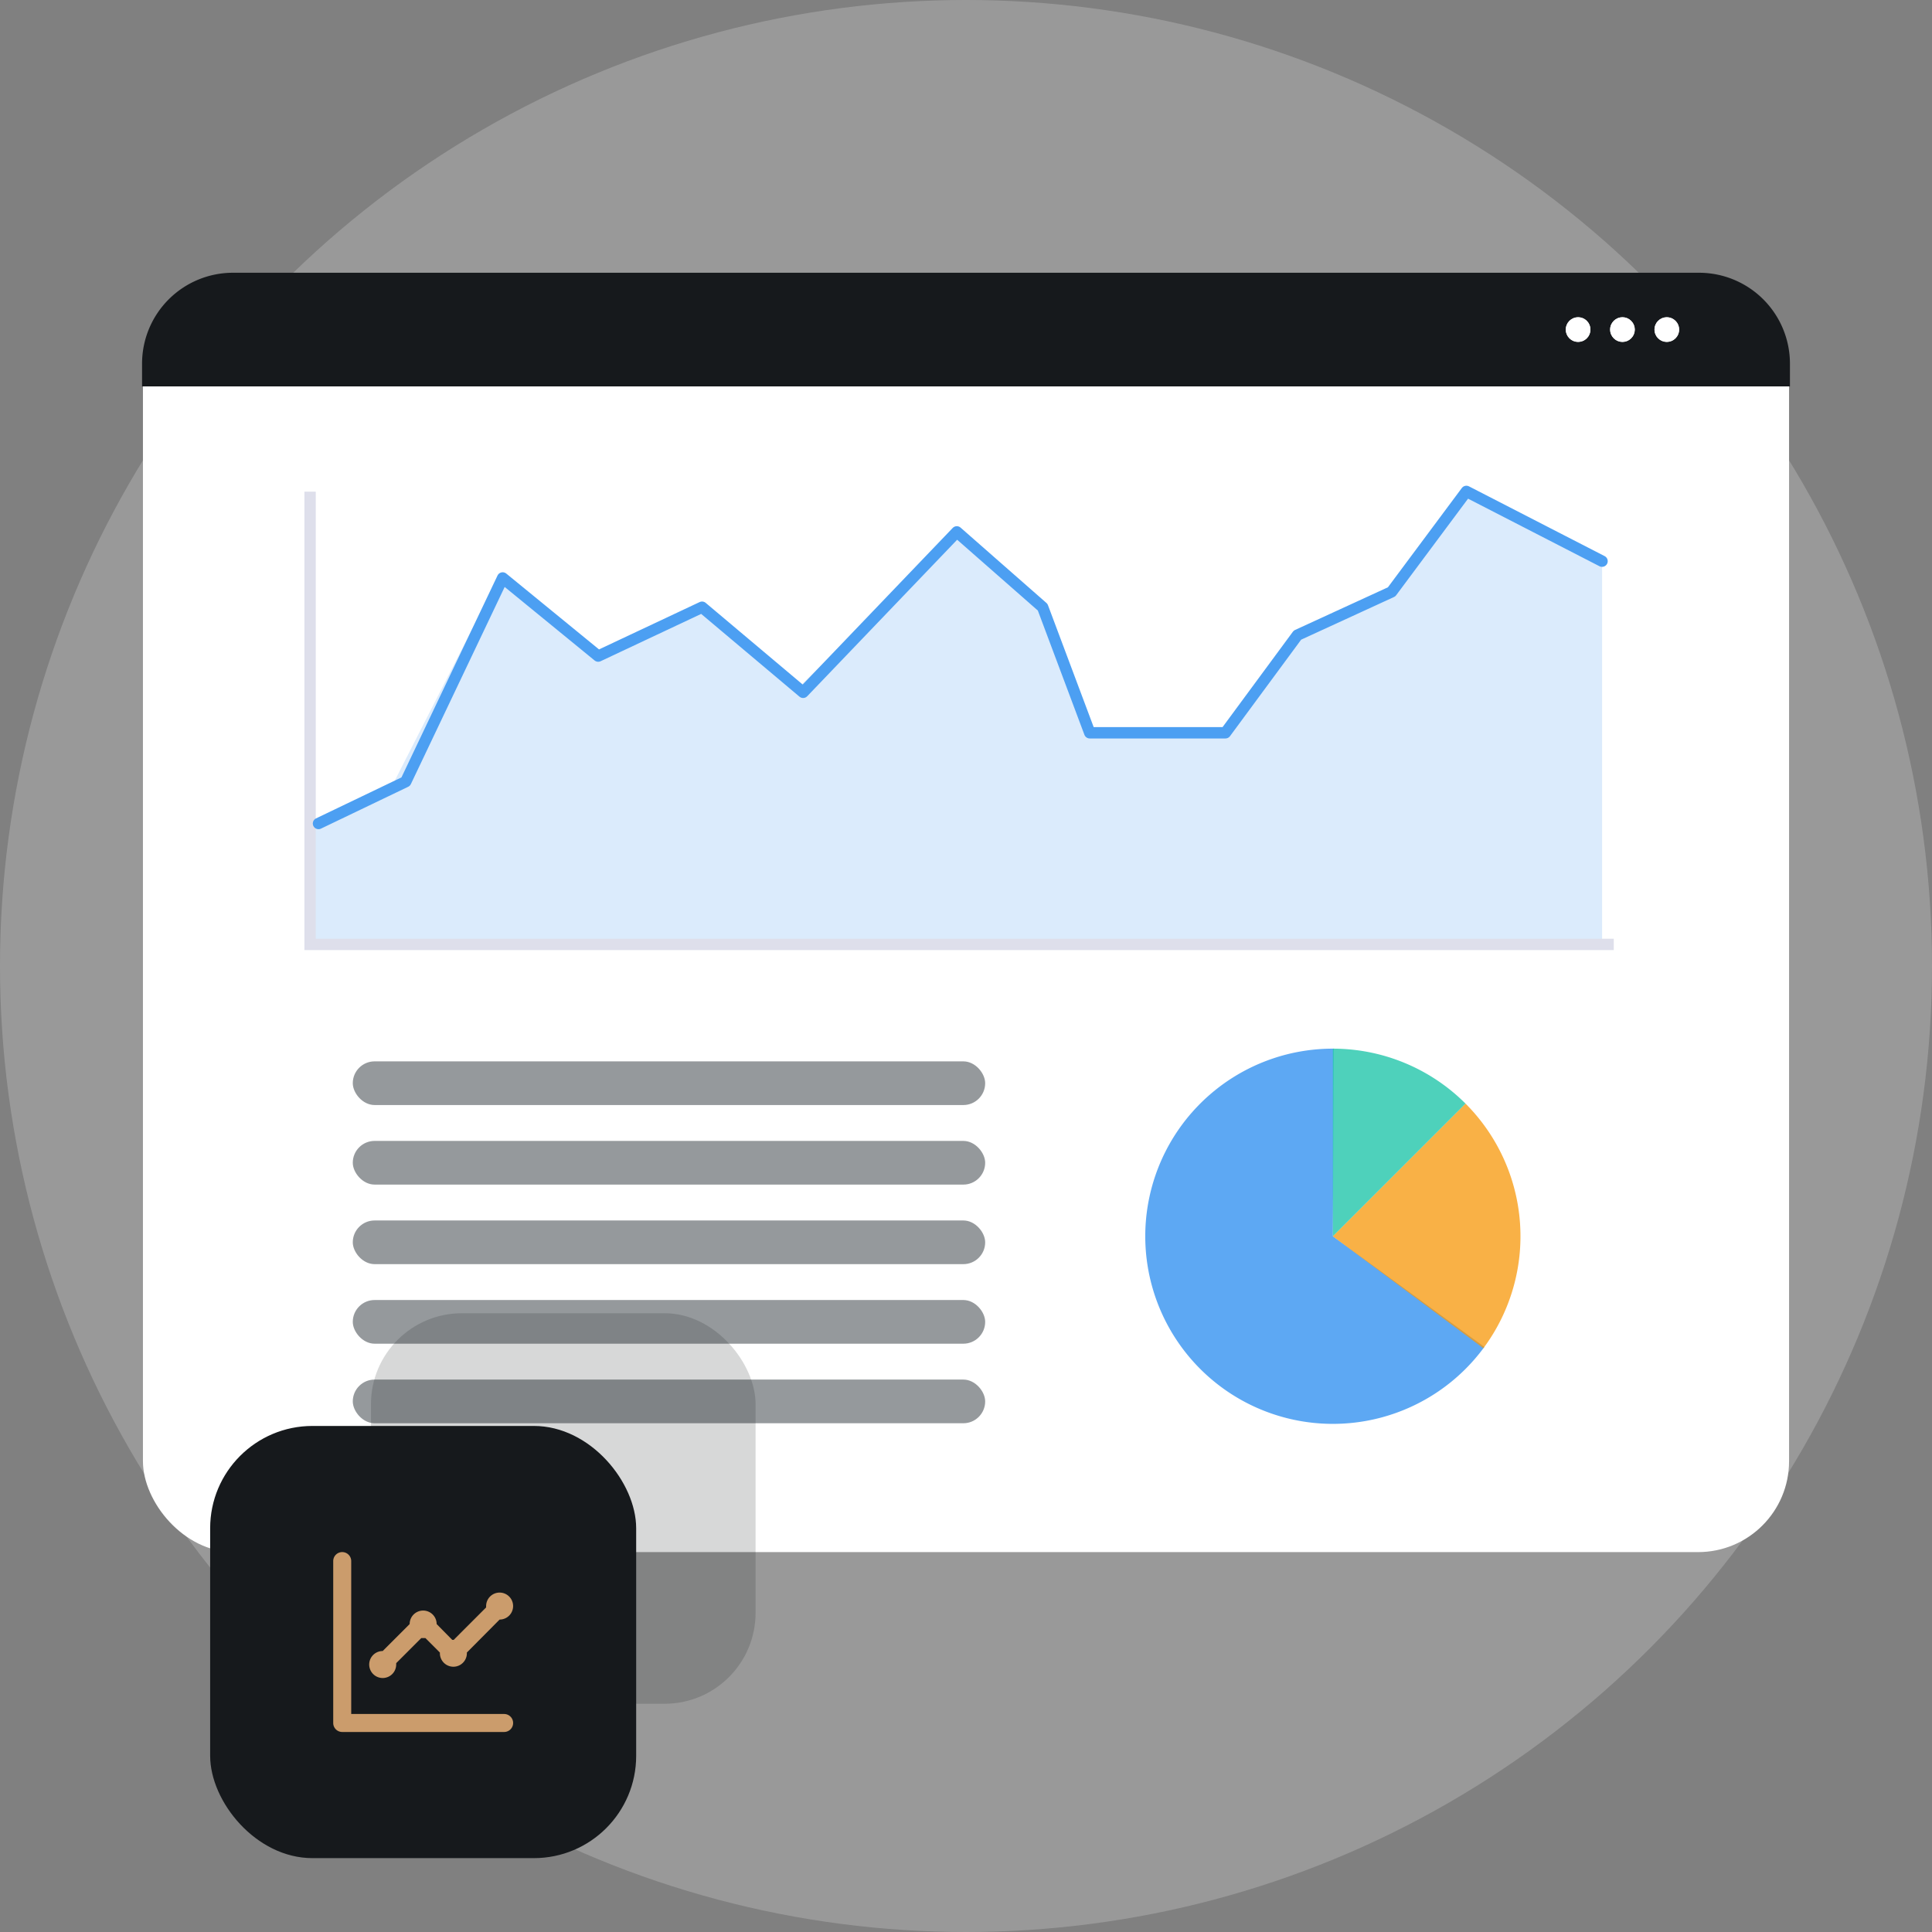<svg xmlns="http://www.w3.org/2000/svg" width="170" height="170" viewBox="0 0 170 170">
  <rect x="0" y="0" width="170" height="170" fill="#808080" stroke="none"/>
  <g id="visuel-analyse" transform="translate(-728.5 -2184)">
    <circle id="Ellipse_399" data-name="Ellipse 399" cx="85" cy="85" r="85" transform="translate(728.5 2184)" fill="#fff" opacity="0.2"/>
    <rect id="Rectangle_1324" data-name="Rectangle 1324" width="144.845" height="112.074" rx="8" transform="translate(741.078 2208.498)" fill="#fff"/>
    <rect id="Rectangle_2196" data-name="Rectangle 2196" width="55.645" height="3.843" rx="1.921" transform="translate(759.542 2277.391)" fill="#2c343a" opacity="0.5"/>
    <rect id="Rectangle_2197" data-name="Rectangle 2197" width="55.645" height="3.843" rx="1.921" transform="translate(759.542 2284.391)" fill="#2c343a" opacity="0.5"/>
    <rect id="Rectangle_2198" data-name="Rectangle 2198" width="55.645" height="3.843" rx="1.921" transform="translate(759.542 2291.391)" fill="#2c343a" opacity="0.5"/>
    <rect id="Rectangle_2199" data-name="Rectangle 2199" width="55.645" height="3.843" rx="1.921" transform="translate(759.542 2298.391)" fill="#2c343a" opacity="0.5"/>
    <rect id="Rectangle_2200" data-name="Rectangle 2200" width="55.645" height="3.843" rx="1.921" transform="translate(759.542 2305.391)" fill="#2c343a" opacity="0.5"/>
    <rect id="Rectangle_2046" data-name="Rectangle 2046" width="33.842" height="34.362" rx="8" transform="translate(761.143 2299.554)" fill="#16191c" opacity="0.17"/>
    <rect id="Rectangle_2047" data-name="Rectangle 2047" width="37.486" height="38.028" rx="9" transform="translate(746.992 2309.472)" fill="#16191c"/>
    <path id="chart-line" d="M5.853,13.08A1.187,1.187,0,0,0,7.04,11.893a.609.609,0,0,0,0-.119L9.248,9.566h.364l1.274,1.274V10.9a1.187,1.187,0,1,0,2.374,0v-.063l2.881-2.9h0a1.187,1.187,0,1,0-1.187-1.187.609.609,0,0,0,0,.119L12.1,9.725h-.127L10.6,8.332a1.187,1.187,0,1,0-2.374,0L5.853,10.706h0a1.187,1.187,0,1,0,0,2.374Zm10.685,3.166H3.083V2.791a.791.791,0,1,0-1.583,0V17.038a.791.791,0,0,0,.791.791H16.538a.791.791,0,0,0,0-1.583Z" transform="translate(756.321 2318.571)" fill="#cb9c6c"/>
    <path id="Rectangle_2201" data-name="Rectangle 2201" d="M8,0H137a8,8,0,0,1,8,8v2a0,0,0,0,1,0,0H0a0,0,0,0,1,0,0V8A8,8,0,0,1,8,0Z" transform="translate(741 2208)" fill="#16191c"/>
    <g id="Groupe_4002" data-name="Groupe 4002" transform="translate(866.276 2211.916)">
      <g id="Ellipse_52" data-name="Ellipse 52" transform="translate(0 0)" fill="#fff" stroke="#fff" stroke-width="1">
        <ellipse cx="1.084" cy="1.084" rx="1.084" ry="1.084" stroke="none"/>
        <ellipse cx="1.084" cy="1.084" rx="0.584" ry="0.584" fill="none"/>
      </g>
      <g id="Ellipse_53" data-name="Ellipse 53" transform="translate(3.902 0)" fill="#fff" stroke="#fff" stroke-width="1">
        <ellipse cx="1.084" cy="1.084" rx="1.084" ry="1.084" stroke="none"/>
        <ellipse cx="1.084" cy="1.084" rx="0.584" ry="0.584" fill="none"/>
      </g>
      <g id="Ellipse_54" data-name="Ellipse 54" transform="translate(7.805 0)" fill="#fff" stroke="#fff" stroke-width="1">
        <ellipse cx="1.084" cy="1.084" rx="1.084" ry="1.084" stroke="none"/>
        <ellipse cx="1.084" cy="1.084" rx="0.584" ry="0.584" fill="none"/>
      </g>
    </g>
    <path id="Tracé_2876" data-name="Tracé 2876" d="M1349.525,8115.581l7.366-3.929,9.207-18.047,8.594,6.63,8.716-4.052,9.085,7.121,14-13.75,7.12,6.629,4.543,10.926h11.54l6.506-8.348,8.1-3.806,7-8.962,11.908,6.016v33.883H1349.525Z" transform="translate(-593.74 -5858.795)" fill="#4c9ff2" opacity="0.2"/>
    <path id="Tracé_2877" data-name="Tracé 2877" d="M1346.441,8083.263V8123.1h114.714" transform="translate(-590.656 -5856)" fill="none" stroke="#dedfeb" stroke-width="1"/>
    <g id="graph" transform="translate(829.273 2276.273)">
      <path id="Tracé_2852" data-name="Tracé 2852" d="M29.841,26.243A16.508,16.508,0,1,1,16.585,0l-.076,16.508Z" transform="translate(0 0)" fill="#4c9ff2" opacity="0.9"/>
      <path id="Tracé_2853" data-name="Tracé 2853" d="M161.673,43.934a16.508,16.508,0,0,1,1.572,21.526L150,55.607Z" transform="translate(-133.492 -39.099)" fill="#f89b10" opacity="0.77"/>
      <path id="Tracé_2854" data-name="Tracé 2854" d="M150,0a16.508,16.508,0,0,1,11.673,4.835L150,16.508Z" transform="translate(-133.492)" fill="#26c6ab" opacity="0.81"/>
    </g>
    <path id="Tracé_2878" data-name="Tracé 2878" d="M1461.607,8092.378l-11.937-6.138-6.58,8.839-8.285,3.806-6.336,8.594h-11.94l-4.142-11.049-7.554-6.63-13.524,14.118-8.894-7.488-9.137,4.3-8.407-6.875-8.529,17.924-7.676,3.683" transform="translate(-592.141 -5859)" fill="none" stroke="#4c9ff2" stroke-linecap="round" stroke-linejoin="round" stroke-width="1"/>
  </g>
</svg>
